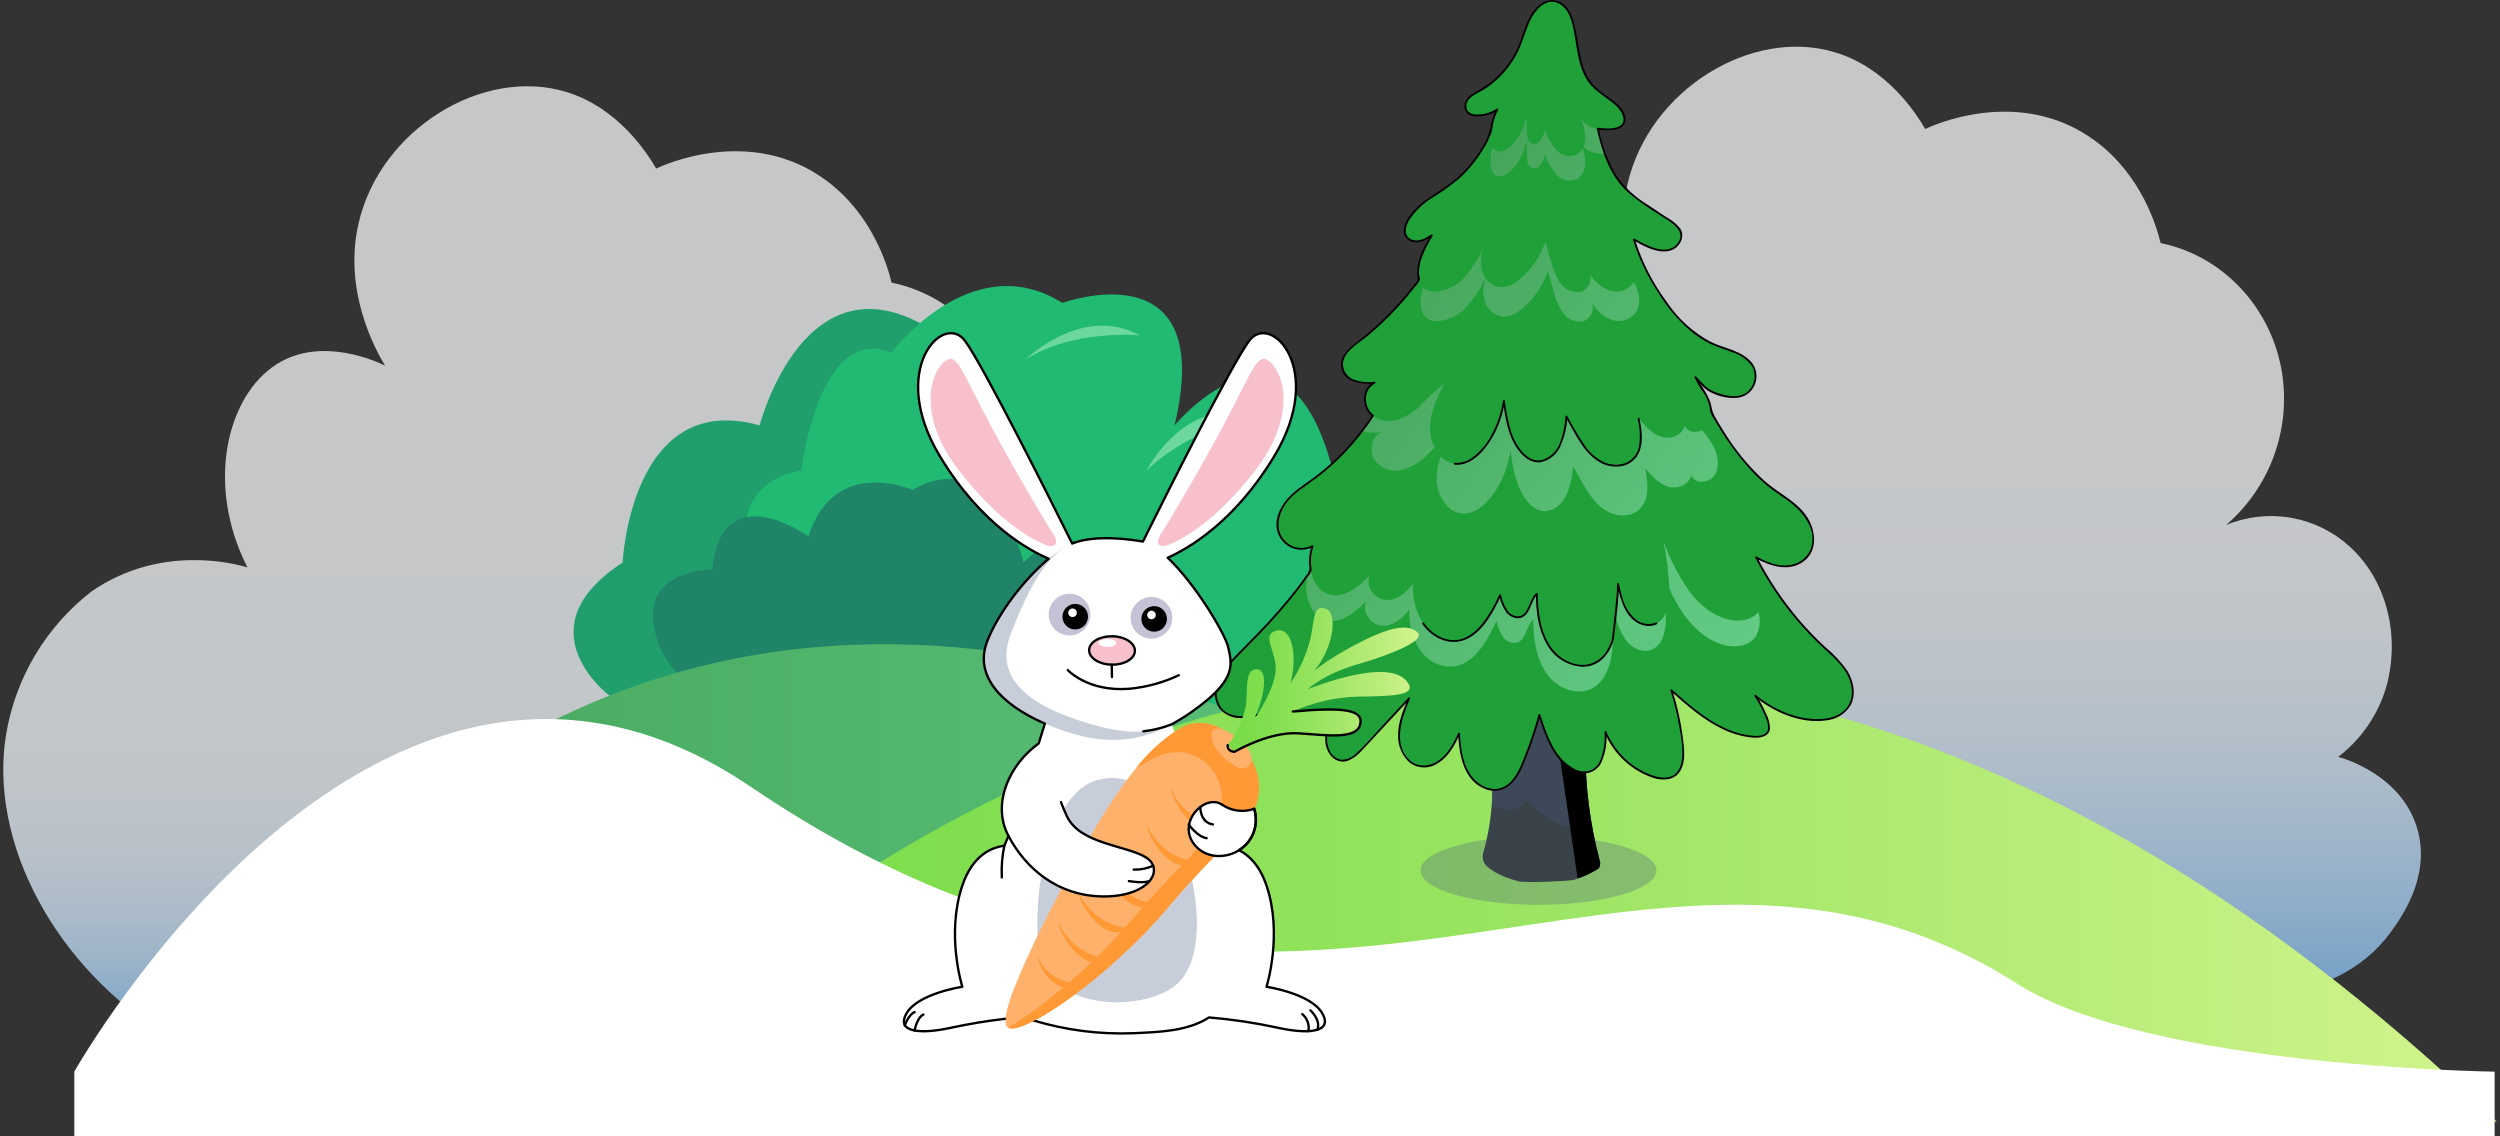 <svg width="528" height="240" viewBox="0 0 528 240" fill="none" xmlns="http://www.w3.org/2000/svg">
<rect x="0" y="0" width="528" height="240" fill="#333333" stroke="none"/>
<path opacity="0.74" d="M304.132 210.927C279.415 196.002 265.594 169.27 269.315 146.745C271.314 134.729 277.791 123.917 287.441 116.485C302.087 106.491 317.615 110.7 320.285 111.473C311.375 94.085 315.902 75.14 326.566 68.493C336.073 62.567 347.763 68.094 349.359 68.878C347.476 65.762 340.355 53.188 343.795 38.618C348.441 18.945 369.962 5.707 387.586 11.056C398.479 14.363 404.576 23.766 406.61 27.246C407.677 26.721 426.442 17.883 442.504 29.752C452.383 37.052 455.488 47.936 456.323 51.339C469.595 54.044 479.863 65.148 481.988 78.9C482.885 84.8 482.269 90.831 480.197 96.427C478.125 102.024 474.666 107.002 470.143 110.895C474.495 109.078 479.277 108.548 483.922 109.368C488.567 110.188 492.878 112.323 496.345 115.521C504.834 123.313 506.79 135.713 503.883 145.395C502.125 151.145 498.61 156.2 493.833 159.851C494.379 159.989 507.639 163.565 510.703 175.655C513.201 185.512 507.106 193.863 504.781 197.049C492.974 213.224 468.169 210.927 468.169 210.927L304.132 210.927Z" fill="url(#paint0_linear_2805_99395)"/>
<path opacity="0.74" d="M36.111 219.281C11.393 204.356 -2.427 177.624 1.293 155.099C3.293 143.083 9.769 132.271 19.42 124.839C34.066 114.846 49.594 119.054 52.263 119.827C43.353 102.439 47.881 83.494 58.545 76.847C68.052 70.921 79.742 76.448 81.337 77.232C79.454 74.116 72.333 61.543 75.774 46.972C80.419 27.299 101.94 14.061 119.565 19.411C130.458 22.717 136.554 32.12 138.589 35.601C139.655 35.075 158.421 26.237 174.483 38.106C184.362 45.406 187.467 56.29 188.302 59.693C201.574 62.398 211.842 73.502 213.966 87.255C214.864 93.154 214.248 99.185 212.176 104.782C210.104 110.378 206.644 115.356 202.121 119.249C206.474 117.432 211.256 116.902 215.9 117.722C220.545 118.542 224.857 120.677 228.324 123.875C236.812 131.667 238.769 144.068 235.862 153.749C234.104 159.499 230.589 164.554 225.811 168.205C226.357 168.343 239.618 171.919 242.682 184.01C245.18 193.867 239.085 202.217 236.759 205.404C224.953 221.579 200.147 219.281 200.147 219.281H36.111Z" fill="url(#paint1_linear_2805_99395)"/>
<path d="M128.691 146.91C128.691 146.91 109.94 132.824 131.5 118.805C131.5 118.805 133.202 82.202 160.436 89.838C160.436 89.838 170.082 52.293 197.316 70.009C197.316 70.009 250.664 87.667 255.188 118.805L264.307 153.749L199.018 159.625L128.691 146.91Z" fill="#209F6D"/>
<path d="M169.251 143.813C169.251 143.813 142.372 104.385 169.251 99.338C169.251 99.338 172.984 68.096 188.226 74.525C188.226 74.525 205.163 51.852 224.357 63.978C224.357 63.978 257.101 52.039 248.068 89.838C248.068 89.838 273.318 59.287 282.428 103.466C282.428 103.466 335.573 97.012 321.742 141.729L282.405 184.021L169.251 143.813Z" fill="#21BA72"/>
<path d="M184.577 164.896C184.577 164.896 145.068 152.164 139.14 136.065C133.212 119.966 150.432 120.336 150.432 120.336C152.32 100.089 170.755 113.289 170.755 113.289C176.189 96.164 192.723 103.466 192.723 103.466C210.246 93.494 216.201 118.805 216.201 118.805C216.201 118.805 226.574 107.602 230.571 119.249C234.568 130.896 228.513 132.632 228.513 132.632C228.513 132.632 245.049 135.957 235.4 148.763" fill="#1F8468"/>
<path d="M35.332 236.88C35.332 236.88 113.378 56.546 318.53 178.252C318.53 178.252 400.198 155.159 431.416 236.88" fill="url(#paint2_linear_2805_99395)"/>
<path d="M527.304 236.879C318.846 36.66 138.942 210.439 121.982 236.879H527.304Z" fill="url(#paint3_linear_2805_99395)"/>
<g style="mix-blend-mode:multiply" opacity="0.3">
<path d="M324.932 191.095C338.689 191.095 349.842 187.84 349.842 183.826C349.842 179.812 338.689 176.558 324.932 176.558C311.174 176.558 300.021 179.812 300.021 183.826C300.021 187.84 311.174 191.095 324.932 191.095Z" fill="#465C7F"/>
</g>
<path d="M15.695 226.332C15.695 226.332 79.609 112.726 158.523 166.151C275.807 245.552 346.451 157.112 426.115 207.815C453.749 225.404 526.866 226.332 526.866 226.332V240H15.695V226.332Z" fill="white"/>
<path d="M337.801 181.519C335.768 173.814 334.78 165.871 334.864 157.903V157.902C334.866 157.745 334.871 157.588 334.873 157.431C334.922 154.081 335.161 150.737 335.589 147.414L314.882 149.096C314.966 153.643 315.126 158.756 315.15 163.624V163.624C315.151 163.766 315.153 163.911 315.153 164.052V164.052C315.159 165.812 315.147 167.536 315.105 169.185C314.895 172.85 314.288 176.482 313.294 180.016C313.125 180.526 313.105 181.073 313.234 181.594C313.364 182.116 313.638 182.589 314.026 182.961C314.514 183.393 315.043 183.777 315.606 184.107C315.69 184.158 315.779 184.201 315.865 184.249C316.332 184.514 316.813 184.755 317.305 184.971C318.311 185.409 319.349 185.767 320.411 186.043C320.508 186.068 320.604 186.096 320.7 186.12C322.342 186.527 331.529 186.073 332.33 185.833C332.419 185.806 332.507 185.776 332.596 185.748C334.186 185.252 335.714 184.573 337.148 183.726C337.191 183.701 337.233 183.674 337.276 183.648V183.648C337.356 183.599 337.433 183.545 337.508 183.487C337.618 183.403 337.712 183.301 337.788 183.185C337.901 182.922 337.961 182.639 337.963 182.353C337.965 182.067 337.91 181.783 337.801 181.519Z" fill="#394249"/>
<g style="mix-blend-mode:multiply" opacity="0.3">
<path d="M336.086 173.506C335.224 168.351 334.815 163.13 334.865 157.903V157.902C334.867 157.745 334.872 157.588 334.874 157.431C334.923 154.081 335.162 150.737 335.59 147.414L315.554 149.042L314.957 152.602C315.039 156.186 315.133 159.974 315.151 163.624V163.624C315.152 163.766 315.154 163.91 315.154 164.052V164.052C315.16 165.811 315.148 167.536 315.106 169.185C315.1 169.422 315.082 169.704 315.064 169.985C317.368 171.145 320.589 171.946 322.479 168.863C322.479 168.863 330.09 177.847 336.086 173.506Z" fill="#465C7F"/>
</g>
<path d="M334.876 157.431C334.925 154.184 335.152 150.942 335.557 147.72L328.535 153.612L333.191 185.544C334.569 185.074 335.896 184.465 337.151 183.726C337.194 183.701 337.236 183.674 337.279 183.648V183.648C337.359 183.599 337.437 183.545 337.511 183.487C337.621 183.403 337.716 183.301 337.792 183.185C337.904 182.922 337.964 182.639 337.966 182.353C337.968 182.067 337.913 181.784 337.804 181.519C335.771 173.814 334.783 165.871 334.867 157.903V157.903C334.869 157.745 334.874 157.588 334.876 157.431Z" fill="black"/>
<path d="M390.019 141.812C388.691 139.915 387.105 138.213 385.307 136.755C381.504 133.24 378.118 129.299 375.216 125.011C373.633 122.669 372.192 120.235 370.902 117.72C372.443 118.645 374.145 119.273 375.918 119.57C377.131 119.776 378.378 119.623 379.504 119.128C380.63 118.633 381.586 117.818 382.254 116.785C383.703 114.222 382.752 110.767 380.921 108.504C379.089 106.241 376.549 104.816 374.248 103.12C370.69 100.267 367.605 96.87 365.108 93.054C363.771 91.104 362.539 89.083 361.417 87.002C361.314 85.641 360.887 84.325 360.172 83.163C359.041 81.276 359.144 81.567 358.082 79.675L358.075 79.653C360 81.629 360.093 82.26 362.392 83.064C364.756 83.891 366.096 84.241 368.447 83.371C368.988 83.113 369.462 82.733 369.832 82.261C370.202 81.79 370.459 81.239 370.581 80.652C370.871 79.642 370.815 78.563 370.42 77.588C368.536 74.339 364.894 74.097 361.623 72.578C355.617 69.79 351.632 64.132 348.252 58.123C346.909 55.741 345.849 53.21 345.093 50.582C346.187 51.215 347.328 51.761 348.507 52.216C349.863 52.87 351.403 53.036 352.867 52.688C353.609 52.449 354.236 51.946 354.631 51.274C355.026 50.603 355.161 49.81 355.009 49.046C354.591 48.048 353.836 47.23 352.876 46.733C351.339 45.71 349.803 44.688 348.266 43.665C346.325 42.481 344.532 41.069 342.928 39.458C341.143 37.423 339.787 35.049 338.94 32.478C338.335 30.741 337.834 28.97 337.44 27.173C338.386 27.288 339.342 27.308 340.292 27.231C340.734 27.261 341.177 27.197 341.592 27.043C342.007 26.889 342.385 26.649 342.701 26.338C343.661 25.095 342.63 23.228 341.471 22.198C339.596 20.532 337.286 19.391 335.761 17.355C333.949 14.935 333.55 11.68 332.972 8.638C332.394 5.595 332.021 0.688 327.884 0.126C325.969 0.194 324.342 1.736 323.364 3.505C322.507 5.352 321.765 7.251 321.144 9.19C319.467 13.458 316.372 17.019 312.38 19.275C311.528 19.652 310.754 20.186 310.097 20.848C309.769 21.204 309.561 21.654 309.503 22.135C309.444 22.615 309.538 23.102 309.77 23.527C310 23.795 310.285 24.008 310.607 24.153C310.929 24.297 311.279 24.369 311.631 24.362C313.262 24.47 314.881 24.032 316.235 23.116C315.479 24.585 315.007 26.184 314.846 27.828C314.646 28.313 314.443 28.796 314.217 29.267C312.411 33.091 309.701 36.419 306.323 38.963C303.005 41.417 298.919 43.22 297.087 47.073C296.718 47.734 296.58 48.499 296.694 49.247C296.862 49.796 297.215 50.269 297.693 50.587C298.171 50.905 298.744 51.048 299.315 50.991C300.435 50.819 301.496 50.376 302.407 49.702C300.754 52.476 299.028 55.623 299.626 58.854C299.642 58.939 299.674 59.02 299.694 59.104C296.027 64.116 291.665 68.58 286.741 72.364C285.141 73.588 283.289 75.141 283.437 77.245C283.532 77.98 283.833 78.673 284.304 79.245C284.775 79.817 285.397 80.245 286.1 80.48C287.469 80.88 288.905 80.992 290.319 80.807C288.305 81.597 287.698 84.697 288.893 86.609C289.179 87.063 289.542 87.463 289.967 87.79C289.238 88.901 288.484 89.992 287.68 91.04C284.66 95 281.08 98.499 277.052 101.427C275.189 102.608 273.47 104.003 271.933 105.585C271.152 106.418 270.566 107.414 270.217 108.501C269.867 109.588 269.764 110.739 269.913 111.871C270.545 115.132 274.529 117.024 277.2 115.332C276.64 116.975 276.514 118.735 276.835 120.442C276.648 120.726 276.467 121.011 276.273 121.295C272.895 126.061 269.122 130.536 264.994 134.67C263.262 136.472 259.248 140.253 257.907 142.405C256.567 144.558 256.225 147.672 257.801 149.632C259.287 151.479 261.894 151.696 264.134 151.28C268.302 150.507 272.022 148.089 275.63 145.718C274.64 147.078 273.997 148.66 273.758 150.326C273.651 152.018 274.656 153.918 276.229 154.074C278.351 154.284 279.641 151.523 281.637 150.721C280.722 152.44 280.192 154.338 280.084 156.283C280.118 158.236 281.267 160.318 283.064 160.629C284.894 160.945 286.51 159.422 287.82 158.013C291.085 154.503 294.349 150.993 297.613 147.483C296.565 149.944 295.497 152.497 295.476 155.202C295.454 157.908 296.776 160.823 299.169 161.668C300.146 161.936 301.177 161.938 302.155 161.673C303.132 161.409 304.022 160.889 304.731 160.166C306.202 158.662 307.366 156.886 308.156 154.936C308.293 157.907 308.671 160.996 310.218 163.464C311.764 165.932 314.788 167.557 317.376 166.498C319.578 165.598 320.828 163.141 321.782 160.827C323.103 157.622 324.218 154.334 325.119 150.986C326.537 155.424 328.281 160.281 332.17 162.418C333.215 163.068 334.473 163.282 335.674 163.014C338.658 162.15 339.165 157.899 339.07 154.582C339.971 156.747 341.31 158.701 343.004 160.322C344.699 161.943 346.711 163.194 348.914 163.997C350.536 164.556 352.451 164.791 353.825 163.711C355.534 162.368 355.622 159.696 355.405 157.435C355.026 153.474 354.215 149.566 352.986 145.782C358.177 150.414 363.885 155.272 370.626 155.611C371.779 155.669 373.202 155.387 373.562 154.211C373.692 153.587 373.628 152.938 373.38 152.351C372.753 150.429 371.856 148.606 370.715 146.938C374.114 149.797 378.295 151.565 382.714 152.011C385.779 152.303 389.41 151.564 390.796 148.615C391.801 146.478 391.243 143.813 390.019 141.812Z" fill="#20A038"/>
<g style="mix-blend-mode:multiply">
<path d="M365.505 130.937C361.932 130.242 358.852 127.708 356.608 124.643C354.467 121.455 352.703 118.028 351.352 114.433C351.99 117.73 352.408 121.066 352.603 124.418C352.604 124.431 352.603 124.445 352.603 124.458C353.503 126.43 354.588 128.312 355.844 130.078C358.088 133.143 361.168 135.677 364.74 136.372C366.965 136.805 369.583 136.327 370.864 134.326C371.283 133.556 371.542 132.709 371.624 131.837C371.707 130.964 371.612 130.084 371.345 129.249C369.99 130.934 367.584 131.341 365.505 130.937Z" fill="url(#paint4_linear_2805_99395)"/>
</g>
<g style="mix-blend-mode:multiply">
<path d="M349.837 131.659C347.878 132.635 345.46 131.527 344.105 129.722C342.751 127.917 342.209 125.581 341.704 123.327C341.465 125.707 341.346 128.097 341.346 130.488C341.697 132.161 342.375 133.747 343.341 135.157C344.696 136.962 347.114 138.071 349.073 137.095C351.413 135.928 351.932 132.622 351.832 129.853C351.827 129.728 351.813 129.603 351.807 129.477C351.425 130.412 350.728 131.184 349.837 131.659Z" fill="url(#paint5_linear_2805_99395)"/>
</g>
<g style="mix-blend-mode:multiply">
<path d="M280.014 130.993C283.157 131.866 286.155 129.334 288.55 126.979C287.475 129.17 289.546 131.976 291.847 132.141C294.147 132.306 296.236 130.64 297.673 128.704C297.488 131.656 298.234 134.593 299.804 137.1C300.552 138.291 301.606 139.26 302.855 139.907C304.104 140.553 305.504 140.854 306.908 140.777C311.349 140.273 314.056 135.437 316.059 131.152C316.302 132.379 316.789 133.545 317.491 134.58C317.828 135.075 318.317 135.446 318.884 135.637C319.451 135.828 320.065 135.829 320.632 135.639C322.345 134.855 322.393 132.143 323.815 130.853C323.839 134.927 324.425 139.22 326.769 142.423C329.113 145.627 333.661 147.244 336.85 145.036C339.136 143.453 340.164 140.408 340.468 137.505C340.551 136.709 340.591 135.909 340.615 135.108C340.142 136.897 339.086 138.478 337.614 139.601C334.426 141.809 329.878 140.192 327.533 136.988C325.189 133.784 324.604 129.492 324.579 125.417C323.158 126.708 323.109 129.42 321.397 130.204C320.829 130.394 320.215 130.393 319.648 130.202C319.081 130.011 318.592 129.639 318.256 129.145C317.553 128.11 317.067 126.944 316.824 125.717C314.82 130.002 312.113 134.838 307.673 135.342C306.268 135.419 304.869 135.118 303.62 134.472C302.37 133.825 301.317 132.856 300.568 131.665C298.998 129.158 298.253 126.221 298.437 123.268C297 125.205 294.912 126.871 292.611 126.706C290.31 126.541 288.239 123.734 289.314 121.544C286.92 123.898 283.922 126.431 280.779 125.558C278.598 124.952 277.277 122.85 276.831 120.441C276.644 120.726 276.464 121.011 276.27 121.295C275.186 125.084 276.471 130.009 280.014 130.993Z" fill="url(#paint6_linear_2805_99395)"/>
</g>
<path d="M318.428 129.045C317.738 128.023 317.258 126.874 317.016 125.665C317.005 125.628 316.983 125.595 316.954 125.571C316.925 125.546 316.889 125.53 316.851 125.525C316.813 125.52 316.774 125.526 316.74 125.542C316.705 125.559 316.676 125.585 316.656 125.618C314.56 130.093 310.804 136.999 304.738 134.766C303.109 134.133 301.714 133.016 300.741 131.566C300.598 131.358 300.256 131.555 300.4 131.765C302.124 134.267 305.115 136.048 308.22 135.457C311.032 134.922 313.079 132.645 314.565 130.347C315.477 128.894 316.29 127.38 316.996 125.817L316.636 125.77C316.885 127.012 317.379 128.193 318.087 129.244C318.24 129.442 318.583 129.246 318.428 129.045L318.428 129.045Z" fill="black"/>
<path d="M318.118 129.284C318.391 129.639 318.732 129.937 319.122 130.158C319.512 130.379 319.942 130.52 320.387 130.573C320.777 130.595 321.167 130.521 321.522 130.356C321.876 130.192 322.185 129.943 322.42 129.63C323.407 128.405 323.546 126.651 324.72 125.557L324.383 125.417C324.41 129.041 324.83 132.865 326.688 136.053C327.44 137.442 328.54 138.612 329.882 139.447C331.223 140.283 332.758 140.754 334.337 140.816C335.845 140.806 337.295 140.237 338.408 139.219C339.025 138.642 339.544 137.967 339.944 137.221C340.151 136.838 340.336 136.443 340.495 136.038C340.632 135.738 340.739 135.424 340.814 135.103C340.902 134.616 340.936 134.113 340.995 133.622C341.123 132.552 341.246 131.481 341.364 130.41C341.658 128.208 341.841 125.993 341.911 123.772C341.912 123.624 341.911 123.475 341.903 123.327L341.515 123.379C342.271 126.751 343.39 131.233 347.321 132.111C348.2 132.318 349.123 132.218 349.938 131.83C350.166 131.719 349.966 131.379 349.739 131.489C349.003 131.783 348.2 131.864 347.421 131.725C346.642 131.585 345.917 131.23 345.33 130.699C344.025 129.526 343.097 127.992 342.664 126.291C342.353 125.301 342.123 124.287 341.896 123.274C341.882 123.23 341.853 123.191 341.813 123.166C341.774 123.14 341.726 123.13 341.68 123.136C341.633 123.143 341.59 123.165 341.559 123.2C341.528 123.235 341.51 123.28 341.508 123.327C341.529 124.119 341.499 124.912 341.42 125.7C341.334 126.851 341.222 128 341.103 129.148C340.909 131.028 340.694 132.906 340.46 134.781C340.448 134.905 340.427 135.028 340.396 135.149C340.149 135.984 339.785 136.78 339.314 137.512C338.491 138.885 337.161 139.877 335.61 140.274C332.631 140.963 329.445 139.262 327.705 136.889C325.576 133.985 324.945 130.267 324.807 126.748C324.79 126.304 324.781 125.861 324.778 125.417C324.777 125.379 324.765 125.341 324.743 125.31C324.721 125.278 324.69 125.253 324.655 125.238C324.619 125.224 324.58 125.22 324.542 125.227C324.504 125.234 324.469 125.251 324.441 125.278C323.377 126.27 323.126 127.776 322.394 128.981C322.23 129.306 321.988 129.585 321.69 129.794C321.392 130.004 321.048 130.137 320.687 130.182C320.24 130.178 319.8 130.07 319.402 129.865C319.004 129.661 318.66 129.366 318.397 129.005C318.237 128.808 317.959 129.089 318.118 129.284L318.118 129.284Z" fill="black"/>
<g style="mix-blend-mode:multiply">
<path d="M358.078 79.675L358.07 79.653L358.059 79.64L358.078 79.675Z" fill="url(#paint7_linear_2805_99395)"/>
</g>
<g style="mix-blend-mode:multiply">
<path d="M291.707 91.308C289.692 92.097 289.085 95.197 290.28 97.109C290.906 98.005 291.786 98.691 292.807 99.079C293.828 99.467 294.942 99.538 296.004 99.283C298.124 98.703 300.044 97.555 301.559 95.963C302.043 95.508 302.516 95.038 302.987 94.566C302.351 93.306 302.016 91.916 302.009 90.505C302.012 87.103 303.538 83.943 305.026 80.94C303.321 82.353 301.7 83.863 300.169 85.462C298.655 87.054 296.734 88.203 294.614 88.783C293.813 88.957 292.984 88.958 292.183 88.787C291.381 88.616 290.625 88.276 289.964 87.79C289.236 88.901 288.482 89.991 287.678 91.04C288.992 91.382 290.359 91.473 291.707 91.308Z" fill="url(#paint8_linear_2805_99395)"/>
</g>
<g style="mix-blend-mode:multiply">
<path d="M355.806 89.866C355.299 91.965 352.795 92.865 350.858 92.253C348.921 91.641 347.448 89.989 346.072 88.402C346.591 91.129 347.028 94.262 345.418 96.442C343.634 98.857 340.028 98.828 337.58 97.22C335.131 95.612 333.566 92.864 332.094 90.218C331.675 89.465 331.255 88.713 330.836 87.96C330.734 90.21 330.19 92.419 329.235 94.459C328.157 96.398 326.037 97.861 323.988 97.352C323.026 97.064 322.166 96.507 321.511 95.745C318.862 92.906 318.175 88.641 317.62 84.666C317.139 88.08 315.825 91.324 313.793 94.11C312.18 96.3 309.818 98.237 307.233 97.937C306.086 97.782 305.031 97.23 304.25 96.376C303.713 97.862 303.425 99.426 303.396 101.005C303.394 104.408 305.473 108.072 308.622 108.438C311.207 108.737 313.57 106.801 315.183 104.611C317.214 101.824 318.529 98.581 319.01 95.167C319.565 99.141 320.251 103.407 322.901 106.245C323.556 107.007 324.416 107.565 325.378 107.852C327.427 108.361 329.546 106.898 330.625 104.96C331.58 102.919 332.124 100.711 332.226 98.46C332.645 99.213 333.064 99.966 333.483 100.719C334.956 103.364 336.521 106.112 338.969 107.721C341.418 109.329 345.024 109.357 346.807 106.943C348.418 104.762 347.981 101.629 347.461 98.903C348.838 100.489 350.31 102.142 352.247 102.754C354.184 103.366 356.689 102.465 357.196 100.366C358.061 102.426 361.259 102.026 362.295 100.06C363.331 98.093 362.695 95.564 361.557 93.663C360.938 92.685 360.261 91.745 359.529 90.849C358.175 91.527 356.416 91.317 355.806 89.866Z" fill="url(#paint9_linear_2805_99395)"/>
</g>
<path d="M345.882 88.455C346.344 90.298 346.452 92.213 346.2 94.097C346.073 94.932 345.727 95.72 345.198 96.379C344.668 97.038 343.974 97.545 343.186 97.85C341.658 98.344 339.998 98.231 338.552 97.534C336.914 96.672 335.527 95.401 334.525 93.845C333.246 91.915 332.071 89.917 331.007 87.86C330.985 87.824 330.951 87.796 330.911 87.781C330.872 87.765 330.828 87.763 330.787 87.774C330.746 87.785 330.709 87.809 330.683 87.843C330.656 87.876 330.641 87.917 330.64 87.96C330.524 89.908 330.112 91.828 329.418 93.652C329.102 94.463 328.611 95.195 327.981 95.796C327.35 96.396 326.595 96.851 325.77 97.128C323.917 97.629 322.335 96.485 321.218 95.107C320.162 93.732 319.389 92.161 318.944 90.485C318.424 88.558 318.045 86.596 317.811 84.614C317.799 84.573 317.774 84.537 317.74 84.511C317.705 84.486 317.664 84.472 317.621 84.472C317.579 84.472 317.537 84.486 317.503 84.511C317.468 84.537 317.443 84.573 317.431 84.614C317.086 87.028 316.328 89.365 315.188 91.521C314.173 93.65 312.627 95.481 310.698 96.838C309.678 97.522 308.457 97.84 307.233 97.74C306.981 97.713 306.983 98.108 307.233 98.135C309.533 98.378 311.582 96.957 313.056 95.327C314.685 93.462 315.94 91.301 316.752 88.962C317.248 87.587 317.603 86.165 317.811 84.719H317.431C317.937 88.339 318.499 92.274 320.822 95.239C321.917 96.637 323.479 97.873 325.358 97.612C326.211 97.443 327.016 97.085 327.712 96.564C328.409 96.042 328.98 95.371 329.383 94.6C330.376 92.521 330.937 90.262 331.034 87.96L330.667 88.059C331.749 90.004 332.774 92.004 334.04 93.838C335.066 95.476 336.484 96.832 338.165 97.784C339.65 98.554 341.368 98.747 342.987 98.327C343.795 98.09 344.53 97.655 345.126 97.061C345.722 96.466 346.159 95.732 346.397 94.925C347.068 92.806 346.667 90.479 346.262 88.35C346.215 88.101 345.835 88.206 345.882 88.455L345.882 88.455Z" fill="black"/>
<g style="mix-blend-mode:multiply">
<path d="M313.588 51.863C312.504 54.191 311.123 56.367 309.478 58.338C308.685 59.295 307.703 60.078 306.593 60.639C305.484 61.199 304.27 61.525 303.03 61.595C302.128 61.622 301.248 61.312 300.562 60.726C300.053 62.115 299.908 63.612 300.141 65.074C300.225 65.63 300.432 66.161 300.749 66.626C301.09 67.027 301.52 67.343 302.005 67.549C302.49 67.756 303.016 67.847 303.541 67.815C304.782 67.745 305.995 67.419 307.105 66.859C308.214 66.298 309.196 65.515 309.989 64.558C311.495 62.78 312.766 60.814 313.769 58.711C313.461 58.276 313.221 57.798 313.056 57.292C312.546 55.48 312.736 53.542 313.588 51.863Z" fill="url(#paint10_linear_2805_99395)"/>
</g>
<g style="mix-blend-mode:multiply">
<path d="M340.249 61.434C338.401 60.85 336.827 59.618 335.816 57.965C335.927 58.359 335.957 58.771 335.902 59.177C335.848 59.582 335.711 59.972 335.5 60.322C335.288 60.672 335.008 60.975 334.675 61.213C334.342 61.45 333.964 61.617 333.564 61.703C332.757 61.771 331.946 61.616 331.221 61.255C330.497 60.894 329.885 60.34 329.455 59.654C328.552 58.229 327.899 56.66 327.523 55.016C327.139 53.688 326.754 52.359 326.37 51.031C325.349 54.192 323.423 56.985 320.831 59.062C319.747 60.056 318.336 60.618 316.866 60.64C316.25 60.569 315.656 60.365 315.127 60.041C314.598 59.718 314.146 59.282 313.803 58.765C313.195 60.276 313.11 61.947 313.561 63.512C313.804 64.38 314.294 65.159 314.972 65.753C315.649 66.348 316.485 66.732 317.378 66.86C318.848 66.838 320.259 66.276 321.342 65.282C323.935 63.205 325.861 60.412 326.882 57.251C327.266 58.579 327.65 59.908 328.035 61.236C328.411 62.881 329.064 64.449 329.966 65.874C330.397 66.56 331.008 67.114 331.733 67.475C332.458 67.837 333.268 67.991 334.075 67.922C334.475 67.837 334.853 67.671 335.186 67.433C335.519 67.196 335.8 66.892 336.011 66.542C336.222 66.192 336.359 65.802 336.414 65.397C336.468 64.991 336.439 64.579 336.328 64.186C337.339 65.838 338.913 67.07 340.76 67.654C341.681 67.9 342.656 67.84 343.539 67.483C344.423 67.126 345.166 66.491 345.657 65.675C346.604 63.927 346.143 61.674 345.27 59.882C345.214 59.766 345.146 59.656 345.086 59.542C344.585 60.33 343.846 60.938 342.976 61.278C342.107 61.618 341.151 61.673 340.249 61.434Z" fill="url(#paint11_linear_2805_99395)"/>
</g>
<g style="mix-blend-mode:multiply">
<path d="M314.758 28.737C314.768 28.433 314.808 28.131 314.839 27.828C314.64 28.313 314.437 28.796 314.211 29.267C314.397 29.211 314.574 29.129 314.756 29.059C314.755 28.951 314.754 28.843 314.758 28.737Z" fill="url(#paint12_linear_2805_99395)"/>
</g>
<g style="mix-blend-mode:multiply">
<path d="M333.303 32.465C332.598 32.866 331.779 33.02 330.976 32.903C330.173 32.786 329.432 32.404 328.871 31.819C327.714 30.59 326.824 29.135 326.258 27.545C326.097 28.384 325.728 29.169 325.186 29.829C325.054 29.982 324.893 30.107 324.712 30.197C324.531 30.288 324.334 30.34 324.132 30.353C323.931 30.366 323.729 30.339 323.538 30.272C323.347 30.206 323.171 30.102 323.021 29.967C322.721 29.533 322.562 29.018 322.566 28.491C322.447 27.169 322.375 25.845 322.349 24.516C321.981 26.864 320.895 29.041 319.239 30.746C318.309 31.688 316.89 32.459 315.802 31.737C315.541 31.556 315.329 31.315 315.183 31.033C314.934 31.983 314.792 32.958 314.758 33.939C314.721 35.059 314.915 36.349 315.802 36.939C316.89 37.66 318.309 36.889 319.239 35.948C320.895 34.242 321.981 32.066 322.349 29.718C322.374 31.045 322.447 32.37 322.566 33.692C322.562 34.219 322.721 34.735 323.021 35.168C323.171 35.304 323.347 35.407 323.538 35.474C323.729 35.54 323.931 35.568 324.132 35.555C324.334 35.542 324.531 35.489 324.712 35.399C324.893 35.309 325.054 35.184 325.186 35.03C325.728 34.37 326.097 33.586 326.258 32.747C326.824 34.337 327.714 35.791 328.871 37.02C329.432 37.606 330.173 37.988 330.976 38.105C331.779 38.222 332.598 38.068 333.303 37.667C333.814 37.239 334.216 36.697 334.477 36.084C334.737 35.471 334.849 34.805 334.803 34.141C334.759 33.185 334.578 32.241 334.265 31.337C334.038 31.784 333.708 32.17 333.303 32.465Z" fill="url(#paint13_linear_2805_99395)"/>
</g>
<g style="mix-blend-mode:multiply">
<path d="M334.052 25.245L333.973 25.229C334.444 26.414 334.727 27.666 334.81 28.939C334.825 29.638 334.699 30.333 334.438 30.982C335.504 32.158 337.242 32.47 338.941 32.478C338.336 30.741 337.836 28.969 337.441 27.173C336.767 27.13 336.111 26.934 335.524 26.6C334.937 26.266 334.433 25.802 334.052 25.245Z" fill="url(#paint14_linear_2805_99395)"/>
</g>
<path d="M390.188 141.713C388.84 139.811 387.245 138.096 385.445 136.615C383.551 134.869 381.761 133.013 380.083 131.058C376.57 126.941 373.546 122.432 371.071 117.62L370.801 117.89C373.912 119.579 377.908 120.9 381.034 118.479C383.889 116.268 383.507 112.212 381.798 109.411C379.707 105.983 375.799 104.306 372.86 101.752C369.448 98.658 366.495 95.093 364.091 91.164C363.426 90.121 362.789 89.061 362.182 87.983C361.844 87.398 361.615 86.757 361.505 86.09C361.399 85.513 361.232 84.948 361.009 84.406C360.587 83.461 360.083 82.554 359.505 81.695C359.018 81.043 358.602 80.341 358.264 79.601L357.935 79.793C358.973 80.868 359.871 82.144 361.248 82.812C362.867 83.68 364.687 84.106 366.523 84.044C367.368 84.033 368.193 83.782 368.901 83.321C369.609 82.86 370.172 82.207 370.524 81.439C370.867 80.714 371.016 79.913 370.958 79.114C370.899 78.315 370.634 77.544 370.189 76.877C368.094 74.016 364.235 73.663 361.257 72.184C357.579 70.205 354.439 67.359 352.107 63.893C349.091 59.858 346.784 55.339 345.282 50.53L344.993 50.752C347.166 51.991 350.196 53.677 352.776 52.919C354.679 52.36 355.999 50.082 354.871 48.272C354.096 47.302 353.127 46.505 352.026 45.931C350.642 45.01 349.258 44.089 347.874 43.168C345.249 41.592 342.994 39.467 341.265 36.94C339.518 33.891 338.289 30.572 337.629 27.121L337.439 27.37C339.261 27.596 343.368 27.912 343.274 25.09C343.19 22.576 340.333 21.058 338.583 19.745C337.249 18.827 336.124 17.637 335.282 16.253C334.563 14.865 334.055 13.378 333.776 11.84C333.289 9.552 333.038 7.2 332.45 4.934C331.993 3.174 331.19 1.3 329.49 0.42C327.345 -0.691 325.243 0.56 323.901 2.321C322.074 4.718 321.643 7.865 320.335 10.529C319.073 13.111 317.274 15.394 315.057 17.224C313.738 18.174 312.369 19.052 310.956 19.854C310.416 20.142 309.971 20.583 309.678 21.121C309.385 21.659 309.255 22.271 309.306 22.882C309.44 23.387 309.745 23.829 310.169 24.135C310.593 24.441 311.109 24.591 311.63 24.559C313.295 24.66 314.947 24.213 316.333 23.287L316.063 23.017C315.394 24.328 314.943 25.739 314.727 27.195C314.346 28.782 313.665 30.281 312.719 31.61C311.122 34.249 309.06 36.577 306.632 38.481C304.576 40.076 302.259 41.305 300.239 42.952C299.282 43.712 298.434 44.602 297.721 45.595C296.923 46.551 296.476 47.752 296.455 48.997C296.53 49.525 296.771 50.016 297.143 50.398C297.515 50.781 297.998 51.035 298.524 51.125C299.964 51.436 301.334 50.597 302.506 49.872L302.236 49.602C300.734 52.13 299.13 54.953 299.323 58.001C299.376 58.3 299.413 58.603 299.435 58.906C299.417 59.301 299.047 59.646 298.82 59.944C298.297 60.629 297.762 61.304 297.214 61.969C296.193 63.206 295.128 64.405 294.02 65.566C291.856 67.836 289.529 69.944 287.057 71.873C285.299 73.242 282.874 74.977 283.272 77.535C283.794 80.891 287.654 81.165 290.319 81.005L290.219 80.637C287.777 81.697 287.513 85.235 289.038 87.15C289.234 87.397 289.623 87.626 289.627 87.947C289.63 88.243 288.959 88.939 288.768 89.214C288.089 90.189 287.375 91.137 286.626 92.06C285.332 93.657 283.944 95.176 282.471 96.611C280.954 98.089 279.344 99.469 277.651 100.741C276.107 101.9 274.452 102.925 273.011 104.216C270.63 106.347 268.563 109.952 270.138 113.148C270.445 113.781 270.876 114.345 271.405 114.808C271.935 115.27 272.552 115.622 273.22 115.842C273.888 116.061 274.593 116.144 275.294 116.086C275.994 116.028 276.676 115.829 277.299 115.502L277.009 115.279C276.664 116.294 276.482 117.356 276.467 118.428C276.46 118.933 276.517 119.424 276.555 119.926C276.529 120.553 276.27 121.148 275.828 121.594C274.635 123.317 273.355 124.978 272.02 126.593C269.227 129.971 266.223 133.174 263.127 136.274C261.76 137.644 260.386 139.014 259.126 140.485C258.028 141.646 257.224 143.053 256.78 144.588C256.539 145.417 256.478 146.288 256.6 147.142C256.722 147.997 257.025 148.816 257.488 149.544C258.024 150.219 258.709 150.761 259.489 151.126C260.27 151.492 261.124 151.672 261.986 151.652C267.006 151.814 271.729 148.516 275.729 145.888L275.459 145.618C274.546 147.11 273.563 148.741 273.552 150.548C273.531 151.183 273.66 151.815 273.931 152.39C274.201 152.966 274.604 153.469 275.106 153.858C277.666 155.59 279.723 151.769 281.736 150.891L281.466 150.622C280.428 152.959 279.287 155.631 280.253 158.188C280.969 160.084 282.756 161.4 284.794 160.625C285.868 160.14 286.823 159.428 287.594 158.539C288.702 157.395 289.768 156.208 290.852 155.042C293.152 152.569 295.452 150.096 297.752 147.623L297.442 147.384C296.358 149.932 295.22 152.61 295.279 155.435C295.264 156.511 295.483 157.578 295.919 158.563C296.356 159.547 297.001 160.425 297.809 161.136C298.667 161.747 299.691 162.079 300.745 162.088C301.798 162.097 302.828 161.782 303.696 161.185C305.955 159.816 307.24 157.349 308.326 155.036L307.958 154.936C308.168 159.258 309.007 164.699 313.543 166.577C314.384 166.949 315.312 167.085 316.225 166.97C317.139 166.855 318.003 166.494 318.727 165.924C320.444 164.564 321.349 162.418 322.15 160.444C323.39 157.375 324.445 154.234 325.308 151.039H324.928C326.333 155.425 328.165 161.124 332.888 162.972C333.849 163.405 334.941 163.447 335.933 163.088C336.924 162.729 337.736 161.999 338.198 161.051C339.087 159.017 339.455 156.793 339.267 154.582L338.899 154.681C339.827 156.909 341.216 158.916 342.975 160.568C344.735 162.221 346.824 163.482 349.106 164.269C351.167 164.92 353.621 164.869 354.859 162.822C356.085 160.793 355.707 158.095 355.429 155.871C354.996 152.427 354.242 149.032 353.175 145.729L352.846 145.921C356.298 149 359.872 152.153 364.11 154.112C366.032 155.027 368.102 155.593 370.222 155.782C371.608 155.889 373.581 155.657 373.817 153.949C373.81 152.784 373.51 151.639 372.943 150.621C372.382 149.296 371.692 148.029 370.884 146.839L370.574 147.078C374.591 150.394 380.309 152.904 385.623 152.151C386.691 152.066 387.723 151.728 388.634 151.166C389.546 150.604 390.311 149.832 390.865 148.916C392.068 146.619 391.45 143.843 390.188 141.713C390.161 141.669 390.118 141.638 390.068 141.626C390.018 141.614 389.966 141.622 389.922 141.648C389.878 141.674 389.845 141.716 389.831 141.765C389.817 141.814 389.823 141.867 389.848 141.912C391.146 144.103 391.744 147.054 390.182 149.282C388.953 151.035 386.735 151.729 384.686 151.851C379.727 152.146 374.613 149.903 370.853 146.799C370.694 146.667 370.408 146.838 370.543 147.038C371.299 148.147 371.95 149.325 372.488 150.554C372.97 151.662 374.044 153.713 373.008 154.76C372.155 155.623 370.644 155.455 369.556 155.321C368.297 155.16 367.06 154.856 365.87 154.416C360.978 152.636 356.951 149.054 353.125 145.642C352.986 145.519 352.731 145.635 352.795 145.834C353.615 148.37 354.252 150.963 354.699 153.591C355.102 155.976 355.631 158.686 355.099 161.094C353.785 167.037 346.481 163.169 343.676 160.676C341.762 158.961 340.248 156.846 339.24 154.482C339.16 154.297 338.868 154.397 338.872 154.582C339.043 156.657 338.726 158.743 337.946 160.674C337.579 161.519 336.932 162.212 336.115 162.638C335.45 162.888 334.733 162.973 334.028 162.885C333.323 162.797 332.649 162.539 332.066 162.132C328.153 159.84 326.609 154.995 325.308 150.934C325.296 150.893 325.271 150.857 325.236 150.832C325.202 150.807 325.161 150.793 325.118 150.793C325.076 150.793 325.034 150.807 325 150.832C324.966 150.857 324.94 150.893 324.928 150.934C324.106 153.977 323.11 156.971 321.945 159.901C320.984 162.311 319.785 165.45 317.106 166.39C314.502 167.304 311.748 165.517 310.387 163.365C308.812 160.873 308.492 157.812 308.353 154.936C308.344 154.757 308.074 154.647 307.985 154.837C307.016 156.902 305.911 159.097 304.033 160.487C302.161 161.872 299.58 162.249 297.758 160.579C294.009 157.14 296.128 151.472 297.783 147.583C297.863 147.394 297.64 147.165 297.473 147.344L291.909 153.327C290.148 155.221 288.468 157.285 286.542 159.012C286.13 159.461 285.631 159.821 285.076 160.07C284.52 160.32 283.92 160.454 283.311 160.463C282.688 160.353 282.109 160.072 281.636 159.652C281.163 159.231 280.816 158.688 280.633 158.083C279.695 155.641 280.815 153.053 281.807 150.821C281.827 150.783 281.835 150.74 281.829 150.697C281.822 150.655 281.803 150.616 281.772 150.585C281.742 150.555 281.703 150.535 281.66 150.529C281.618 150.523 281.575 150.53 281.537 150.551C280.587 151.05 279.728 151.707 278.997 152.493C278.12 153.304 276.995 154.254 275.722 153.74C275.123 153.41 274.634 152.909 274.32 152.302C274.005 151.694 273.878 151.006 273.954 150.326C274.19 148.694 274.823 147.146 275.799 145.817C275.82 145.78 275.828 145.736 275.822 145.694C275.816 145.651 275.796 145.612 275.766 145.581C275.736 145.551 275.696 145.531 275.653 145.525C275.611 145.519 275.567 145.527 275.53 145.548C271.86 147.958 267.897 150.652 263.428 151.191C261.418 151.433 259.097 151.096 257.828 149.345C257.317 148.514 257.015 147.571 256.95 146.597C256.885 145.623 257.058 144.648 257.454 143.756C258.183 142.188 259.204 140.772 260.461 139.584C261.609 138.343 262.81 137.151 264.005 135.954C266.898 133.055 269.688 130.029 272.299 126.872C273.604 125.293 274.857 123.672 276.03 121.993C276.426 121.561 276.754 121.071 277.004 120.541C277.024 120.123 276.984 119.705 276.886 119.298C276.792 117.973 276.963 116.642 277.389 115.384C277.399 115.347 277.397 115.307 277.384 115.27C277.371 115.234 277.348 115.201 277.317 115.178C277.287 115.154 277.25 115.14 277.211 115.137C277.172 115.134 277.134 115.143 277.1 115.161C276.147 115.675 275.046 115.848 273.982 115.651C272.917 115.453 271.952 114.898 271.246 114.076C269.287 111.92 269.928 108.757 271.441 106.542C273.101 104.114 275.788 102.649 278.082 100.907C280.262 99.25 282.305 97.418 284.19 95.432C286.392 93.099 288.382 90.575 290.136 87.89C290.158 87.852 290.167 87.808 290.161 87.765C290.156 87.722 290.136 87.681 290.105 87.651C289.553 87.223 289.116 86.664 288.835 86.024C288.554 85.385 288.437 84.685 288.495 83.989C288.509 83.359 288.696 82.745 289.036 82.214C289.375 81.683 289.853 81.256 290.418 80.978C290.599 80.899 290.506 80.599 290.319 80.61C288.752 80.853 287.149 80.669 285.678 80.076C285.053 79.783 284.527 79.314 284.164 78.727C283.801 78.139 283.617 77.459 283.634 76.769C283.827 74.145 286.994 72.471 288.795 70.978C290.952 69.19 292.991 67.263 294.898 65.21C295.858 64.177 296.785 63.114 297.678 62.022C298.059 61.556 298.434 61.084 298.803 60.608C299.246 60.17 299.613 59.662 299.89 59.104C299.971 58.816 299.738 58.326 299.717 58.001C299.693 57.625 299.697 57.247 299.728 56.871C299.805 56.039 299.986 55.219 300.265 54.431C300.874 52.812 301.649 51.261 302.577 49.801C302.597 49.764 302.605 49.72 302.599 49.678C302.593 49.635 302.573 49.595 302.543 49.565C302.512 49.535 302.473 49.515 302.43 49.509C302.388 49.503 302.344 49.511 302.307 49.531C301.137 50.255 299.744 51.13 298.318 50.663C296.458 50.053 296.721 48.133 297.482 46.729C298.772 44.652 300.546 42.918 302.652 41.676C304.608 40.467 306.476 39.12 308.242 37.647C310.122 35.944 311.744 33.978 313.06 31.809C313.844 30.628 314.487 29.358 314.975 28.026C315.205 27.296 315.23 26.48 315.432 25.729C315.668 24.86 315.994 24.018 316.404 23.216C316.488 23.05 316.31 22.832 316.134 22.946C314.887 23.78 313.414 24.211 311.914 24.179C311.533 24.217 311.149 24.157 310.798 24.006C310.446 23.855 310.139 23.616 309.905 23.314C309.717 22.933 309.65 22.503 309.715 22.084C309.779 21.664 309.971 21.274 310.265 20.967C311.076 19.991 312.403 19.535 313.453 18.869C314.359 18.293 315.215 17.642 316.012 16.923C317.719 15.379 319.153 13.559 320.255 11.539C321.502 9.258 322.052 6.721 323.143 4.378C324.131 2.254 326.329 -0.465 328.972 0.617C330.755 1.347 331.58 3.197 332.045 4.947C333.123 8.997 332.945 13.69 335.434 17.239C336.991 19.461 339.481 20.6 341.417 22.418C342.445 23.383 343.784 25.619 342.061 26.635C340.845 27.352 338.777 27.142 337.439 26.976C337.305 26.959 337.223 27.115 337.249 27.226C338.38 32.126 340.009 37.17 343.848 40.643C345.893 42.346 348.061 43.896 350.335 45.279C352.276 46.571 356.588 48.635 354.224 51.501C351.982 54.218 347.547 51.754 345.192 50.412C345.158 50.393 345.119 50.385 345.08 50.388C345.042 50.391 345.005 50.405 344.974 50.428C344.943 50.452 344.92 50.484 344.907 50.521C344.895 50.557 344.893 50.597 344.902 50.635C346.114 54.545 347.876 58.262 350.136 61.676C351.985 64.737 354.297 67.494 356.991 69.847C358.304 70.95 359.747 71.888 361.289 72.638C362.797 73.362 364.409 73.808 365.964 74.413C367.651 74.944 369.113 76.021 370.12 77.475C370.581 78.41 370.696 79.478 370.445 80.49C370.195 81.502 369.595 82.393 368.751 83.005C366.657 84.255 364.071 83.532 361.983 82.704C360.352 82.057 359.398 80.74 358.214 79.514C358.182 79.484 358.142 79.465 358.1 79.46C358.057 79.455 358.014 79.464 357.977 79.486C357.94 79.508 357.91 79.541 357.894 79.58C357.877 79.62 357.874 79.664 357.884 79.706C358.426 80.864 359.081 81.966 359.84 82.995C360.406 83.893 360.82 84.877 361.068 85.909C361.154 86.3 361.139 86.721 361.245 87.102C361.486 87.672 361.789 88.215 362.148 88.72C364.225 92.384 366.685 95.818 369.486 98.964C370.699 100.331 372.023 101.597 373.443 102.749C374.833 103.856 376.349 104.79 377.772 105.853C380.756 108.081 383.861 111.839 382.459 115.848C382.095 116.792 381.479 117.618 380.678 118.236C379.878 118.854 378.923 119.241 377.917 119.354C375.466 119.728 373.105 118.692 371 117.549C370.963 117.529 370.919 117.521 370.877 117.527C370.834 117.533 370.795 117.553 370.764 117.583C370.734 117.614 370.714 117.653 370.708 117.696C370.702 117.738 370.71 117.782 370.731 117.819C373.131 122.483 376.045 126.864 379.417 130.882C381.079 132.853 382.854 134.726 384.733 136.491C386.551 138.197 388.505 139.779 389.848 141.912C389.982 142.126 390.324 141.928 390.188 141.713Z" fill="black"/>
<path d="M242.146 99.338C242.146 99.338 252.161 80.06 268.711 89.838C268.711 89.838 256.576 86.208 242.146 99.338Z" fill="#6CD89F"/>
<path d="M216.521 75.963C216.521 75.963 228.602 64.145 240.666 70.817C240.666 70.817 226.639 69.482 216.521 75.963Z" fill="#6CD89F"/>
<path d="M214.969 178.701C214.969 178.701 206.741 176.684 203.24 187.032C199.739 197.38 203.24 208.408 203.24 208.408C203.24 208.408 193.868 209.809 191.464 214.01C189.061 218.211 194.838 218.386 200.79 217.073C206.741 215.761 214.531 214.71 218.032 214.798C215.669 205.87 214.969 178.701 214.969 178.701Z" fill="white"/>
<path d="M255.755 178.701C255.755 178.701 263.982 176.684 267.483 187.032C270.984 197.38 267.483 208.408 267.483 208.408C267.483 208.408 276.856 209.809 279.259 214.01C281.663 218.211 275.886 218.386 269.934 217.073C263.982 215.761 256.192 214.71 252.691 214.798C255.055 205.87 255.755 178.701 255.755 178.701Z" fill="white"/>
<path d="M246.972 150.57C246.972 150.57 247.19 154.962 252.928 164.352C258.667 173.743 263.884 195.264 261.015 206.481C258.146 217.697 247.828 217.82 239.481 218.211C231.133 218.602 224.09 217.298 215.873 214.82C207.656 212.342 204.787 204.212 206.918 193.294C208.468 185.349 212.104 179.482 214.061 173.743C216.017 168.004 221.365 150.57 221.365 150.57H246.972Z" fill="white"/>
<g opacity="0.3">
<path d="M246.248 170.431C246.248 170.431 239.255 161.542 230.525 165.194C221.795 168.846 217.791 188.332 219.443 200.821C221.095 213.31 241.046 214.01 248.313 208.058C255.58 202.106 253.37 184.094 246.248 170.431Z" fill="#465C7F"/>
</g>
<path d="M239.986 117.187C239.986 117.187 259.27 78.113 263.82 71.976C268.371 65.84 280.143 77.978 269.177 96.26C258.211 114.542 244.732 118.522 244.732 118.522L239.986 117.187Z" fill="white"/>
<path d="M245.584 112.166C245.584 112.166 251.921 101.944 258.377 89.869C264.832 77.793 265.548 73.992 268.36 76.549C271.173 79.105 273.857 87.982 265.141 99.304C256.426 110.626 249.22 114.067 246.95 115.022C244.681 115.976 243.635 114.734 245.584 112.166Z" fill="#F7C0CB"/>
<path d="M227.632 117.187C227.632 117.187 208.348 78.113 203.798 71.976C199.248 65.84 187.475 77.978 198.442 96.26C209.408 114.542 222.887 118.522 222.887 118.522L227.632 117.187Z" fill="white"/>
<path d="M222.035 112.166C222.035 112.166 215.698 101.944 209.242 89.868C202.787 77.793 202.072 73.992 199.259 76.548C196.446 79.105 193.762 87.982 202.478 99.304C211.193 110.626 218.4 114.067 220.669 115.022C222.939 115.976 223.984 114.734 222.035 112.166Z" fill="#F7C0CB"/>
<path d="M241.869 114.476C241.869 114.476 232.052 112.425 226.318 114.841C220.583 117.258 211.627 127.331 208.493 135.447C205.359 143.563 212.847 150.436 225.093 154.505C237.339 158.573 245.36 155.154 253.281 149.181C261.201 143.209 260.134 140.077 259.399 136.692C258.665 133.306 248.852 117.158 241.869 114.476Z" fill="white"/>
<path d="M225.885 134.201C228.316 134.201 230.287 132.23 230.287 129.799C230.287 127.367 228.316 125.396 225.885 125.396C223.453 125.396 221.482 127.367 221.482 129.799C221.482 132.23 223.453 134.201 225.885 134.201Z" fill="#C4C3D6"/>
<g opacity="0.3">
<path d="M227.632 152.069C215.386 148 210.336 142.017 213.47 133.901C216.604 125.784 220.579 117.258 226.314 114.841C220.579 117.258 211.623 127.331 208.489 135.447C205.355 143.563 212.843 150.436 225.089 154.505C237.335 158.573 245.356 155.154 253.277 149.181C245.356 155.154 239.878 156.138 227.632 152.069Z" fill="#465C7F"/>
</g>
<path d="M239.69 137.462C239.718 135.804 237.577 134.423 234.908 134.378C232.24 134.333 230.053 135.641 230.025 137.299C229.997 138.957 232.138 140.338 234.807 140.383C237.476 140.428 239.662 139.12 239.69 137.462Z" fill="#F7C0CB" stroke="black" stroke-width="0.5" stroke-linecap="round" stroke-linejoin="round"/>
<path d="M235.77 135.82C235.762 136.279 234.911 136.637 233.87 136.62C232.828 136.602 231.99 136.216 231.998 135.756C232.006 135.297 232.856 134.939 233.898 134.957C234.939 134.974 235.777 135.361 235.77 135.82Z" fill="white"/>
<path d="M249.323 153.782C243.529 157.126 237.268 163.963 228.396 179.975C219.525 195.987 211.15 213.102 212.555 216.599C213.961 220.097 233.112 207.611 246.514 191.835C259.915 176.059 266.146 173.371 265.908 165.91C265.67 158.449 256.702 149.524 249.323 153.782Z" fill="#FEB16A"/>
<path d="M212.959 217.037C220.085 212.773 230.487 204.324 238.721 194.631C252.122 178.856 258.353 176.167 258.115 168.706C257.877 161.245 250.593 156.132 243.214 160.39C242.191 160.98 241.1 161.562 239.949 162.206C242.534 158.85 245.711 155.996 249.322 153.782C256.701 149.524 265.669 158.449 265.907 165.91C266.145 173.371 259.914 176.059 246.513 191.835C233.865 206.723 216.1 218.679 212.959 217.037Z" fill="#FF9935"/>
<path d="M260.291 155.041C260.291 155.041 255.809 152.235 255.878 155.267C255.947 158.298 259.33 161.103 261.442 162.099C263.555 163.096 267.34 160.112 260.291 155.041Z" fill="#FEB16A"/>
<path d="M238.426 196.053C236.056 195.84 233.791 194.971 231.886 193.543C229.982 192.116 228.512 190.186 227.643 187.971C228.129 191.801 233.619 199.433 238.426 196.053Z" fill="#FF9935"/>
<path d="M234.221 202.523C231.85 202.31 229.586 201.441 227.681 200.014C225.777 198.586 224.307 196.657 223.438 194.441C223.924 198.271 229.414 205.904 234.221 202.523Z" fill="#FF9935"/>
<path d="M229.062 207.808C229.062 207.808 221.688 208.329 219.248 202.014C219.354 205.209 224.009 211.137 229.062 207.808Z" fill="#FF9935"/>
<path d="M244.133 190.838C241.763 190.625 239.498 189.756 237.593 188.328C235.689 186.901 234.219 184.971 233.35 182.755C233.836 186.585 239.326 194.218 244.133 190.838Z" fill="#FF9935"/>
<path d="M252.914 182.007C250.544 181.794 248.279 180.925 246.375 179.497C244.47 178.07 243.001 176.14 242.131 173.925C242.617 177.755 248.108 185.387 252.914 182.007Z" fill="#FF9935"/>
<path d="M258.032 174.434C255.661 174.221 253.396 173.352 251.492 171.924C249.587 170.497 248.118 168.567 247.248 166.352C247.734 170.182 253.225 177.814 258.032 174.434Z" fill="#FF9935"/>
<path d="M286.567 140.345C293.472 138.357 301.446 135.232 299.313 133.492C297.179 131.751 293.419 131.963 283.06 137.937C281.135 139.072 279.283 140.327 277.517 141.695C281.387 137.263 282.65 129.962 280.229 128.706C277.504 127.292 277.553 130.749 276.888 134.329C276.077 137.903 274.6 141.293 272.533 144.321C273.991 139.163 273.114 132.366 269.647 133.181C266.179 133.997 269.61 137.525 269.421 141.47C269.231 145.416 265.552 151.07 264.676 152.2C266.959 147.753 268.003 141.589 265.596 141.356C263.189 141.124 263.384 144.339 263.252 147.715C263.121 151.09 260.872 155.502 259.285 157.368L260.08 158.111L260.715 158.785C260.715 158.785 268.039 154.443 274.325 154.883C280.612 155.324 286.48 156.129 287.258 153.04C288.036 149.951 284.168 149.289 273.045 150.27C277.28 148.362 281.845 147.297 286.486 147.133C293.788 146.994 299.633 147.044 297.153 143.927C294.673 140.811 287.627 141.281 276.187 145.545C276.187 145.545 279.662 142.333 286.567 140.345Z" fill="url(#paint15_linear_2805_99395)"/>
<path d="M273.048 150.27C284.17 149.289 288.038 149.951 287.26 153.04C286.482 156.13 280.614 155.324 274.328 154.883C268.041 154.443 260.717 158.785 260.717 158.785C260.717 158.785 259.154 158.732 259.287 157.368" stroke="black" stroke-width="0.5" stroke-linecap="round" stroke-linejoin="round"/>
<path d="M221.861 160.502C222.425 164.62 223.598 168.632 225.341 172.406C228.163 178.357 238.238 178.579 242.128 181.153C246.018 183.726 242.684 189.388 233.031 189.328C223.378 189.267 216.616 183.402 212.995 176.562C209.374 169.721 213.198 161.458 219.382 157.012C222.503 155.63 221.861 160.502 221.861 160.502Z" fill="white"/>
<path d="M224.079 169.398C224.441 170.381 224.858 171.393 225.338 172.406C228.16 178.357 238.235 178.579 242.125 181.152C246.016 183.726 242.682 189.388 233.028 189.327C223.375 189.266 216.613 183.402 212.992 176.562" stroke="black" stroke-width="0.5" stroke-linecap="round" stroke-linejoin="round"/>
<path d="M264.894 170.814C263.76 171.221 262.545 171.351 261.35 171.191C260.156 171.031 259.017 170.588 258.03 169.897C254.361 167.533 248.115 174.073 252.639 178.812C257.162 183.551 267.115 179.369 264.894 170.814Z" fill="white"/>
<path d="M243.189 134.882C245.62 134.882 247.591 132.911 247.591 130.48C247.591 128.049 245.62 126.078 243.189 126.078C240.758 126.078 238.787 128.049 238.787 130.48C238.787 132.911 240.758 134.882 243.189 134.882Z" fill="#C4C3D6"/>
<path d="M243.759 133.414C245.25 133.414 246.458 132.205 246.458 130.714C246.458 129.223 245.25 128.014 243.759 128.014C242.267 128.014 241.059 129.223 241.059 130.714C241.059 132.205 242.267 133.414 243.759 133.414Z" fill="black"/>
<path d="M243.192 130.788C243.691 130.788 244.097 130.383 244.097 129.883C244.097 129.384 243.691 128.979 243.192 128.979C242.692 128.979 242.287 129.384 242.287 129.883C242.287 130.383 242.692 130.788 243.192 130.788Z" fill="white"/>
<path d="M227.089 132.946C228.58 132.946 229.789 131.737 229.789 130.246C229.789 128.755 228.58 127.546 227.089 127.546C225.597 127.546 224.389 128.755 224.389 130.246C224.389 131.737 225.597 132.946 227.089 132.946Z" fill="black"/>
<path d="M226.522 130.32C227.022 130.32 227.427 129.915 227.427 129.415C227.427 128.916 227.022 128.51 226.522 128.51C226.022 128.51 225.617 128.916 225.617 129.415C225.617 129.915 226.022 130.32 226.522 130.32Z" fill="white"/>
<path d="M234.801 140.383L234.851 142.997" stroke="black" stroke-width="0.5" stroke-linecap="round" stroke-linejoin="round"/>
<path d="M225.52 141.525C225.52 141.525 229.69 146.111 238.413 145.477C242.071 145.148 245.643 144.176 248.964 142.608" stroke="black" stroke-width="0.5" stroke-linecap="round" stroke-linejoin="round"/>
<path d="M218.111 215.472C225.03 217.581 232.256 218.507 239.483 218.211C244.777 217.963 250.858 217.813 255.334 214.882C260.245 215.289 265.123 216.021 269.937 217.074C275.888 218.387 281.665 218.211 279.262 214.01C276.858 209.809 267.486 208.408 267.486 208.408C267.486 208.408 270.987 197.38 267.486 187.032C266.045 182.774 263.806 180.628 261.667 179.556C263.105 178.669 264.204 177.326 264.788 175.741C265.373 174.157 265.409 172.422 264.892 170.814C263.758 171.221 262.543 171.351 261.349 171.191C260.154 171.032 259.016 170.588 258.029 169.897" stroke="black" stroke-width="0.5" stroke-linecap="round" stroke-linejoin="round"/>
<path d="M212.559 215.14C208.607 215.587 204.68 216.232 200.793 217.073C194.842 218.386 189.065 218.211 191.468 214.01C193.872 209.809 203.244 208.408 203.244 208.408C203.244 208.408 199.743 197.38 203.244 187.032C205.414 180.619 209.396 178.959 212.113 178.621C212.417 177.924 212.709 177.234 212.988 176.553C209.375 169.714 213.198 161.456 219.379 157.012C219.885 155.381 220.333 153.931 220.675 152.823C211.119 148.671 205.756 142.534 208.493 135.447C210.833 129.386 216.419 122.237 221.487 117.997C217.763 116.443 207.289 111.004 198.444 96.26C187.478 77.978 199.251 65.84 203.801 71.976C207.671 77.196 222.191 106.226 226.449 114.794C231.436 112.77 239.36 114.015 241.38 114.383C245.88 105.334 260.013 77.115 263.823 71.976C268.374 65.84 280.146 77.978 269.18 96.26C260.691 110.411 250.703 115.99 246.62 117.79C252.633 123.483 258.821 134.03 259.399 136.692C260.133 140.077 261.201 143.209 253.281 149.181C251.448 150.585 249.514 151.852 247.494 152.97C245.555 153.721 243.528 154.22 241.463 154.455" stroke="black" stroke-width="0.5" stroke-linecap="round" stroke-linejoin="round"/>
<path d="M258.028 169.896C254.359 167.533 248.113 174.072 252.637 178.812C257.16 183.551 267.113 179.369 264.892 170.814" stroke="black" stroke-width="0.5" stroke-linecap="round" stroke-linejoin="round"/>
<path d="M239.43 183.663C240.847 183.708 242.255 183.43 243.548 182.849" stroke="black" stroke-width="0.5" stroke-linecap="round" stroke-linejoin="round"/>
<path d="M238.42 186.083C238.42 186.083 241.289 186.621 242.775 186.083" stroke="black" stroke-width="0.5" stroke-linecap="round" stroke-linejoin="round"/>
<path d="M253.5 170.441C253.5 170.441 253.431 173.713 256.173 174.124" stroke="black" stroke-width="0.5" stroke-linecap="round" stroke-linejoin="round"/>
<path d="M251.055 174.124C251.055 174.124 252.817 176.699 254.839 177.022" stroke="black" stroke-width="0.5" stroke-linecap="round" stroke-linejoin="round"/>
<path d="M193.162 217.639C193.162 217.639 193.662 214.89 195.03 214.268" stroke="black" stroke-width="0.5" stroke-linecap="round" stroke-linejoin="round"/>
<path d="M214.179 208.792C212.736 212.6 212.068 215.4 212.55 216.599C213.215 218.254 217.855 216.33 223.979 212.171" fill="#FEB16A"/>
<path d="M246.507 191.835C233.859 206.723 216.094 218.679 212.953 217.037C220.079 212.773 230.481 204.324 238.715 194.631" fill="#FF9935"/>
<path d="M212.113 178.621C211.652 180.821 211.475 183.071 211.587 185.316" stroke="black" stroke-width="0.5" stroke-linecap="round" stroke-linejoin="round"/>
<path d="M276.758 213.395C276.758 213.395 278.991 215.321 278.238 217.475" stroke="black" stroke-width="0.5" stroke-linecap="round" stroke-linejoin="round"/>
<path d="M275.045 214.174C275.554 214.612 275.941 215.174 276.169 215.805C276.397 216.437 276.457 217.117 276.345 217.779" stroke="black" stroke-width="0.5" stroke-linecap="round" stroke-linejoin="round"/>
<path d="M191.076 216.597C191.076 216.597 191.855 214.312 193.164 213.756" stroke="black" stroke-width="0.5" stroke-linecap="round" stroke-linejoin="round"/>
<defs>
<linearGradient id="paint0_linear_2805_99395" x1="390.004" y1="211.039" x2="390.004" y2="9.863" gradientUnits="userSpaceOnUse">
<stop stop-color="#86C5FD"/>
<stop offset="0.07" stop-color="#A5D4FD"/>
<stop offset="0.157" stop-color="#C3E2FE"/>
<stop offset="0.248" stop-color="#DBEEFE"/>
<stop offset="0.344" stop-color="#ECF6FE"/>
<stop offset="0.45" stop-color="#F6FAFE"/>
<stop offset="0.581" stop-color="#F9FCFE"/>
</linearGradient>
<linearGradient id="paint1_linear_2805_99395" x1="121.983" y1="219.393" x2="121.983" y2="18.217" gradientUnits="userSpaceOnUse">
<stop stop-color="#86C5FD"/>
<stop offset="0.036" stop-color="#A3D3FD"/>
<stop offset="0.078" stop-color="#BEE0FD"/>
<stop offset="0.126" stop-color="#D4EAFE"/>
<stop offset="0.183" stop-color="#E5F2FE"/>
<stop offset="0.254" stop-color="#F0F8FE"/>
<stop offset="0.352" stop-color="#F7FBFE"/>
<stop offset="0.626" stop-color="#F9FCFE"/>
</linearGradient>
<linearGradient id="paint2_linear_2805_99395" x1="35.332" y1="186.472" x2="431.416" y2="186.472" gradientUnits="userSpaceOnUse">
<stop offset="0.006" stop-color="#43A358"/>
<stop offset="0.119" stop-color="#48A95F"/>
<stop offset="0.678" stop-color="#5CC27B"/>
<stop offset="1" stop-color="#64CC86"/>
</linearGradient>
<linearGradient id="paint3_linear_2805_99395" x1="121.982" y1="189.3" x2="527.304" y2="189.3" gradientUnits="userSpaceOnUse">
<stop stop-color="#76DB46"/>
<stop offset="0.18" stop-color="#7FDE4D"/>
<stop offset="0.48" stop-color="#99E461"/>
<stop offset="0.86" stop-color="#C2EF81"/>
<stop offset="1" stop-color="#D3F48E"/>
</linearGradient>
<linearGradient id="paint4_linear_2805_99395" x1="283.742" y1="61.318" x2="375.148" y2="139.951" gradientUnits="userSpaceOnUse">
<stop offset="0.006" stop-color="#43A358"/>
<stop offset="0.119" stop-color="#48A95F"/>
<stop offset="0.678" stop-color="#5CC27B"/>
<stop offset="1" stop-color="#64CC86"/>
</linearGradient>
<linearGradient id="paint5_linear_2805_99395" x1="275.709" y1="70.59" x2="367.662" y2="149.693" gradientUnits="userSpaceOnUse">
<stop offset="0.006" stop-color="#43A358"/>
<stop offset="0.119" stop-color="#48A95F"/>
<stop offset="0.678" stop-color="#5CC27B"/>
<stop offset="1" stop-color="#64CC86"/>
</linearGradient>
<linearGradient id="paint6_linear_2805_99395" x1="261.378" y1="91.239" x2="351.315" y2="168.608" gradientUnits="userSpaceOnUse">
<stop offset="0.006" stop-color="#43A358"/>
<stop offset="0.119" stop-color="#48A95F"/>
<stop offset="0.678" stop-color="#5CC27B"/>
<stop offset="1" stop-color="#64CC86"/>
</linearGradient>
<linearGradient id="paint7_linear_2805_99395" x1="305.24" y1="34.206" x2="397.124" y2="113.242" gradientUnits="userSpaceOnUse">
<stop offset="0.006" stop-color="#43A358"/>
<stop offset="0.119" stop-color="#48A95F"/>
<stop offset="0.678" stop-color="#5CC27B"/>
<stop offset="1" stop-color="#64CC86"/>
</linearGradient>
<linearGradient id="paint8_linear_2805_99395" x1="276.784" y1="71.207" x2="367.114" y2="148.914" gradientUnits="userSpaceOnUse">
<stop offset="0.006" stop-color="#43A358"/>
<stop offset="0.119" stop-color="#48A95F"/>
<stop offset="0.678" stop-color="#5CC27B"/>
<stop offset="1" stop-color="#64CC86"/>
</linearGradient>
<linearGradient id="paint9_linear_2805_99395" x1="287.349" y1="59.968" x2="376.114" y2="136.329" gradientUnits="userSpaceOnUse">
<stop offset="0.006" stop-color="#43A358"/>
<stop offset="0.119" stop-color="#48A95F"/>
<stop offset="0.678" stop-color="#5CC27B"/>
<stop offset="1" stop-color="#64CC86"/>
</linearGradient>
<linearGradient id="paint10_linear_2805_99395" x1="294.877" y1="48.712" x2="384.657" y2="125.947" gradientUnits="userSpaceOnUse">
<stop offset="0.006" stop-color="#43A358"/>
<stop offset="0.119" stop-color="#48A95F"/>
<stop offset="0.678" stop-color="#5CC27B"/>
<stop offset="1" stop-color="#64CC86"/>
</linearGradient>
<linearGradient id="paint11_linear_2805_99395" x1="302.82" y1="39.242" x2="392.278" y2="116.199" gradientUnits="userSpaceOnUse">
<stop offset="0.006" stop-color="#43A358"/>
<stop offset="0.119" stop-color="#48A95F"/>
<stop offset="0.678" stop-color="#5CC27B"/>
<stop offset="1" stop-color="#64CC86"/>
</linearGradient>
<linearGradient id="paint12_linear_2805_99395" x1="312.046" y1="26.415" x2="407.593" y2="108.609" gradientUnits="userSpaceOnUse">
<stop offset="0.006" stop-color="#43A358"/>
<stop offset="0.119" stop-color="#48A95F"/>
<stop offset="0.678" stop-color="#5CC27B"/>
<stop offset="1" stop-color="#64CC86"/>
</linearGradient>
<linearGradient id="paint13_linear_2805_99395" x1="313.971" y1="24.63" x2="403.734" y2="101.85" gradientUnits="userSpaceOnUse">
<stop offset="0.006" stop-color="#43A358"/>
<stop offset="0.119" stop-color="#48A95F"/>
<stop offset="0.678" stop-color="#5CC27B"/>
<stop offset="1" stop-color="#64CC86"/>
</linearGradient>
<linearGradient id="paint14_linear_2805_99395" x1="320.496" y1="15.81" x2="412.425" y2="94.893" gradientUnits="userSpaceOnUse">
<stop offset="0.006" stop-color="#43A358"/>
<stop offset="0.119" stop-color="#48A95F"/>
<stop offset="0.678" stop-color="#5CC27B"/>
<stop offset="1" stop-color="#64CC86"/>
</linearGradient>
<linearGradient id="paint15_linear_2805_99395" x1="259.285" y1="143.584" x2="299.665" y2="143.584" gradientUnits="userSpaceOnUse">
<stop stop-color="#76DB46"/>
<stop offset="0.18" stop-color="#7FDE4D"/>
<stop offset="0.48" stop-color="#99E461"/>
<stop offset="0.86" stop-color="#C2EF81"/>
<stop offset="1" stop-color="#D3F48E"/>
</linearGradient>
</defs>
</svg>
